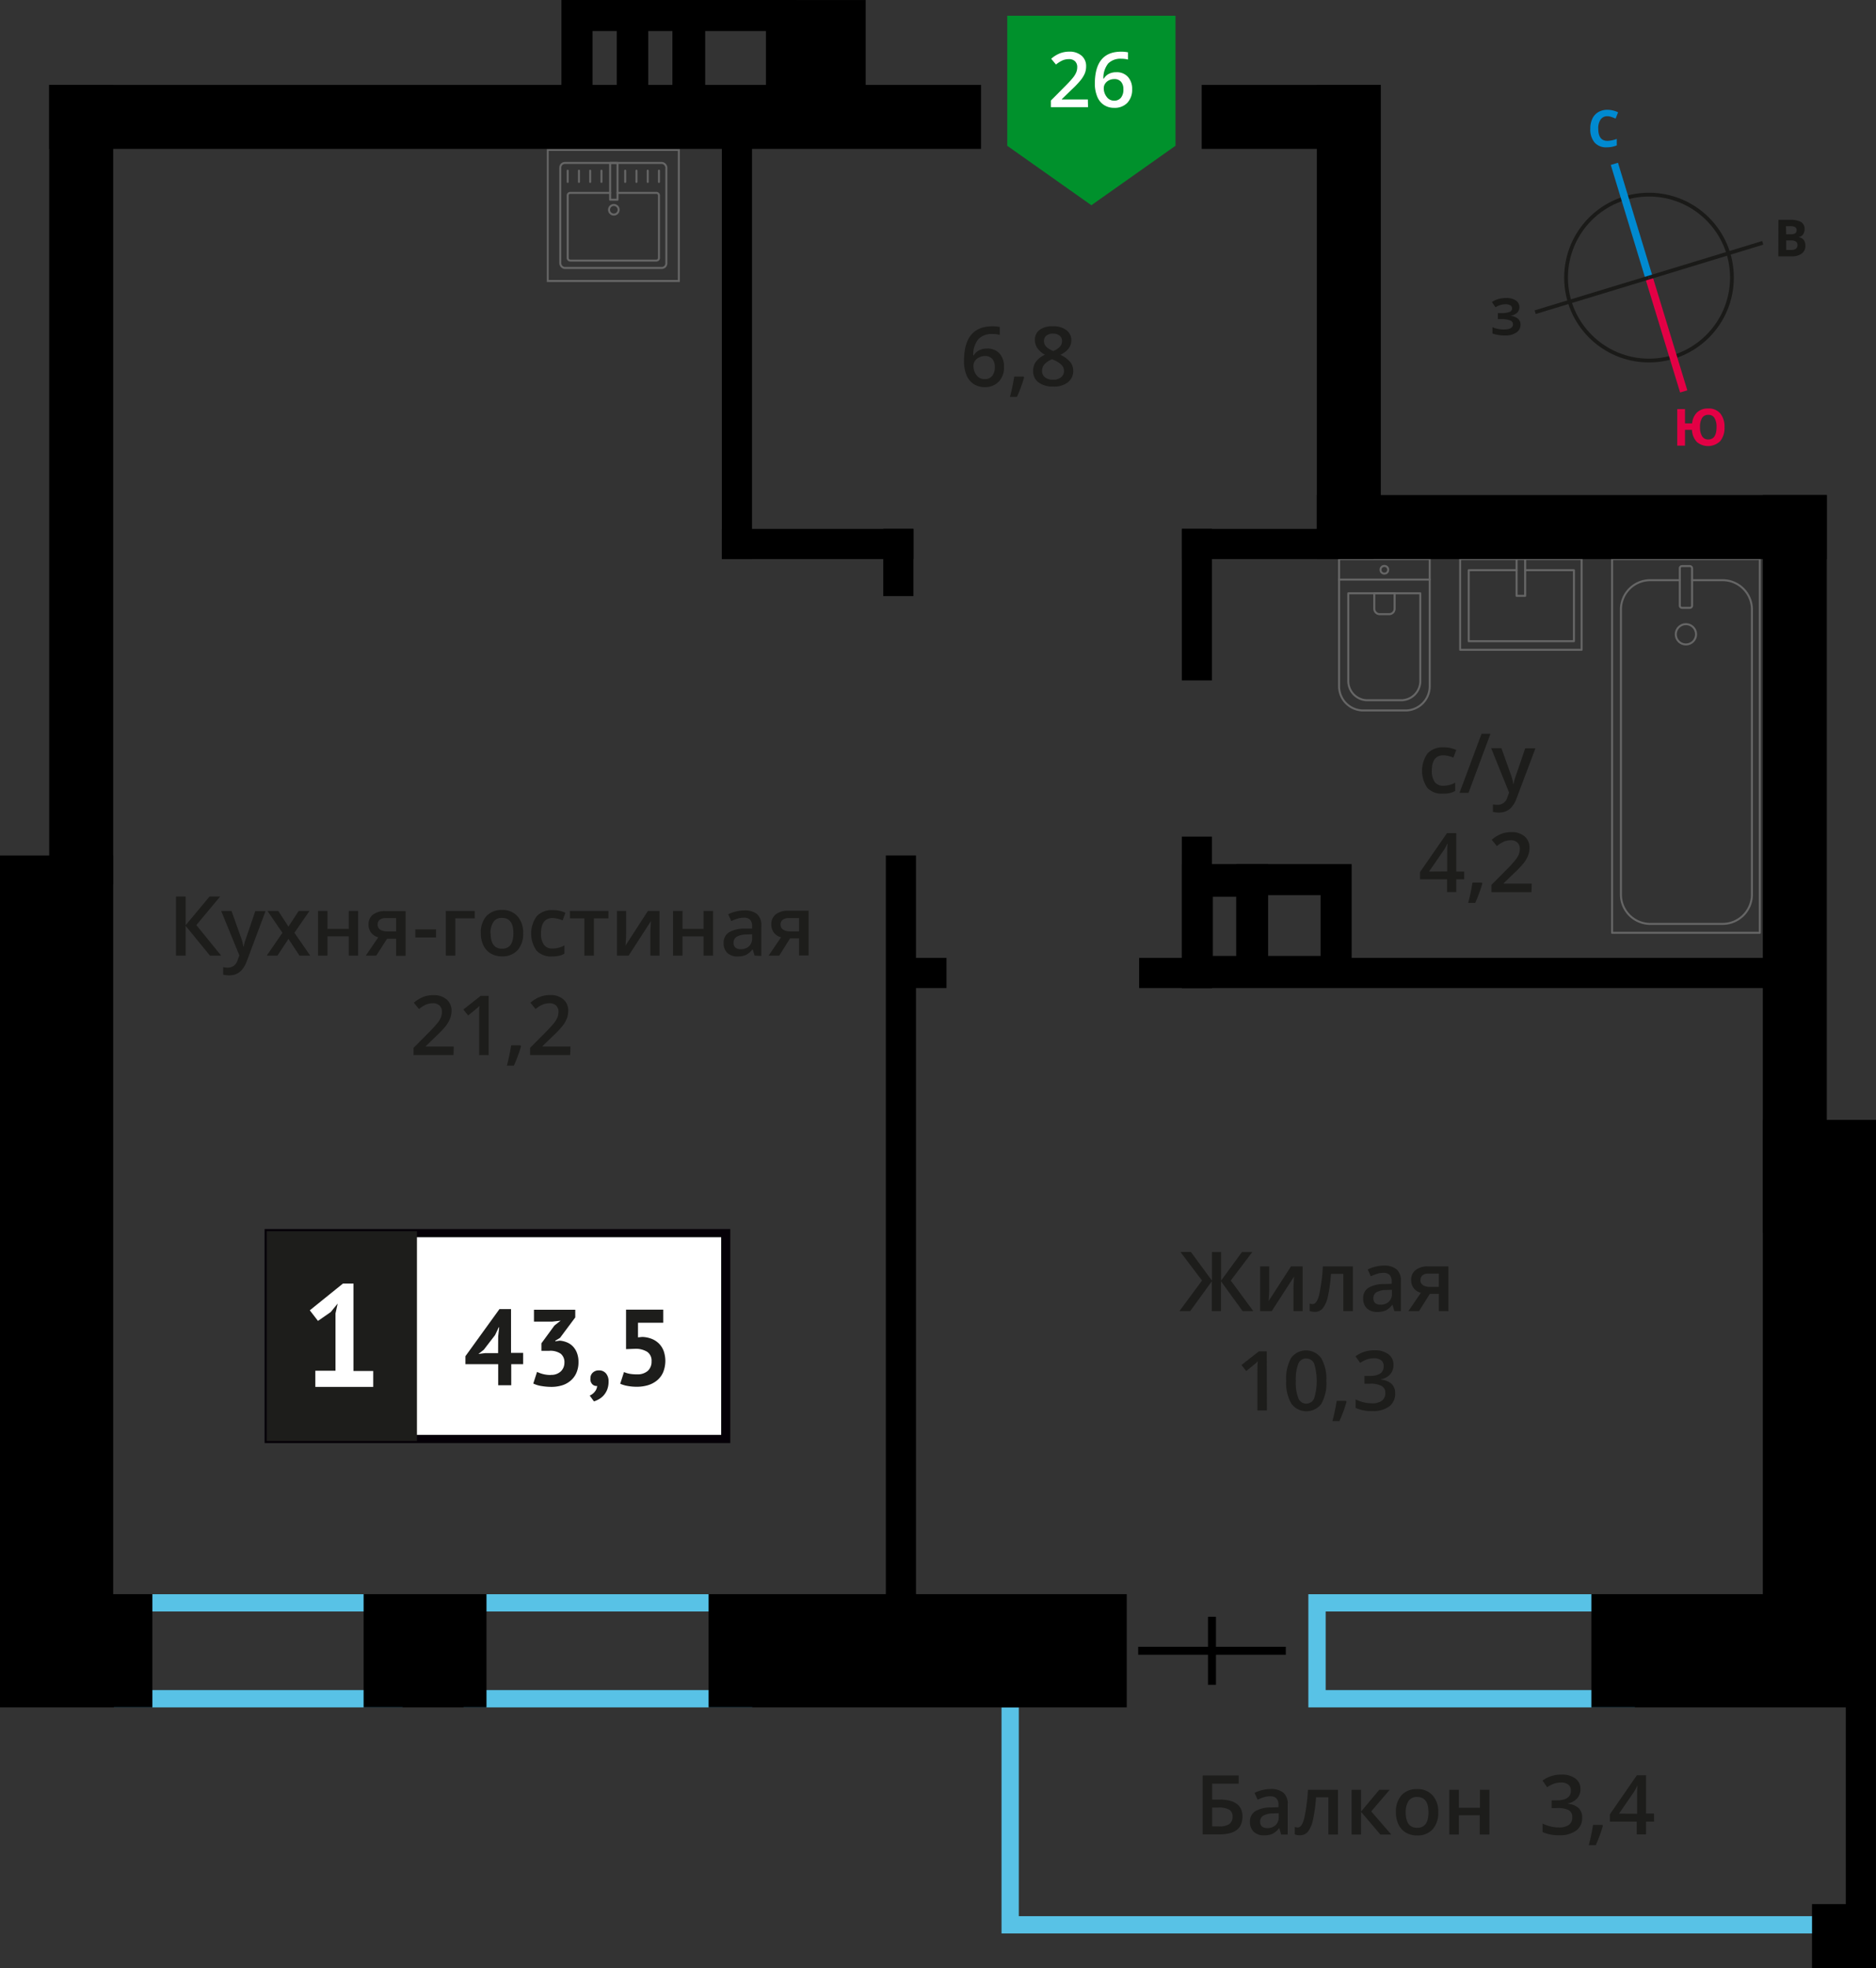 <svg xmlns="http://www.w3.org/2000/svg" width="441.07" height="462.61" viewBox="0 0 441.07 462.61">
  <rect x="0" y="0" width="441.07" height="462.61" fill="#333333" stroke="none"/>
  <defs>
    <style>
      .cls-1, .cls-10, .cls-11, .cls-2, .cls-3, .cls-4, .cls-9 {
        fill: none;
      }

      .cls-1, .cls-4 {
        stroke: #1a1a18;
      }

      .cls-1 {
        stroke-miterlimit: 22.93;
        stroke-width: 0.89px;
      }

      .cls-2 {
        stroke: #008ad1;
        stroke-width: 1.77px;
      }

      .cls-18, .cls-2, .cls-3, .cls-4 {
        stroke-miterlimit: 22.93;
      }

      .cls-3 {
        stroke: #e30045;
        stroke-width: 1.77px;
      }

      .cls-4 {
        stroke-width: 0.89px;
      }

      .cls-5 {
        isolation: isolate;
      }

      .cls-6 {
        fill: #008ad1;
      }

      .cls-7 {
        fill: #e30045;
      }

      .cls-8 {
        fill: #1a1a18;
      }

      .cls-9 {
        stroke: #000;
        stroke-width: 1.87px;
      }

      .cls-10, .cls-9 {
        stroke-miterlimit: 10;
      }

      .cls-10 {
        stroke: #58c2e6;
        stroke-width: 4.06px;
      }

      .cls-11 {
        stroke: #666;
        stroke-linecap: round;
        stroke-linejoin: round;
        stroke-width: 0.47px;
      }

      .cls-12 {
        fill: #666;
      }

      .cls-13 {
        fill: #58c2e6;
      }

      .cls-14 {
        fill: #00912c;
        fill-rule: evenodd;
      }

      .cls-15 {
        fill: #fff;
      }

      .cls-16, .cls-18 {
        fill: #1d1d1b;
      }

      .cls-17 {
        fill: #050007;
      }

      .cls-18 {
        stroke: #1d1d1b;
        stroke-width: 0.94px;
      }
    </style>
  </defs>
  <g id="doors">
    <g>
      <circle class="cls-1" cx="387.7" cy="65.25" r="19.5"/>
      <line class="cls-2" x1="379.56" y1="38.51" x2="387.7" y2="65.26"/>
      <line class="cls-3" x1="395.86" y1="92" x2="387.7" y2="65.26"/>
      <line class="cls-4" x1="360.94" y1="73.38" x2="387.7" y2="65.24"/>
      <line class="cls-4" x1="414.44" y1="57.08" x2="387.7" y2="65.24"/>
      <g class="cls-5">
        <path class="cls-6" d="M377.91,27.32a1.86,1.86,0,0,0-1.59.78,3.55,3.55,0,0,0-.55,2.15c0,1.91.72,2.87,2.16,2.86a6.65,6.65,0,0,0,2.19-.46v1.53a6.11,6.11,0,0,1-2.35.45,3.59,3.59,0,0,1-2.87-1.13,4.8,4.8,0,0,1-1-3.26,5.37,5.37,0,0,1,.48-2.34,3.58,3.58,0,0,1,1.4-1.55,4.12,4.12,0,0,1,2.14-.54,5.65,5.65,0,0,1,2.51.59l-.58,1.48a9.82,9.82,0,0,0-1-.39A2.78,2.78,0,0,0,377.91,27.32Z"/>
      </g>
      <g class="cls-5">
        <path class="cls-7" d="M405.45,100.41a4.87,4.87,0,0,1-1,3.27,4.09,4.09,0,0,1-5.51.2,4.44,4.44,0,0,1-1.14-2.84h-1.64v3.71h-1.82l0-8.58h1.82v3.36h1.68a4.07,4.07,0,0,1,1.16-2.6,3.7,3.7,0,0,1,2.6-.91,3.54,3.54,0,0,1,2.84,1.14A4.85,4.85,0,0,1,405.45,100.41Zm-5.75,0a3.83,3.83,0,0,0,.5,2.16,1.62,1.62,0,0,0,1.44.73c1.3,0,1.94-1,1.94-2.9a4,4,0,0,0-.5-2.17,1.59,1.59,0,0,0-1.44-.72,1.62,1.62,0,0,0-1.45.73A3.83,3.83,0,0,0,399.7,100.43Z"/>
      </g>
      <g class="cls-5">
        <path class="cls-8" d="M418.13,51.67h2.67a5.24,5.24,0,0,1,2.65.51,1.84,1.84,0,0,1,.83,1.65,2.1,2.1,0,0,1-.36,1.27,1.41,1.41,0,0,1-1,.59v.06a1.89,1.89,0,0,1,1.18.68,2.27,2.27,0,0,1,.37,1.32,2.2,2.2,0,0,1-.84,1.84,3.69,3.69,0,0,1-2.31.66h-3.21Zm1.83,3.4H421a2,2,0,0,0,1.07-.23.86.86,0,0,0,.33-.76.74.74,0,0,0-.36-.7,2.23,2.23,0,0,0-1.14-.22h-1Zm0,1.44v2.24h1.18a1.78,1.78,0,0,0,1.11-.29,1.06,1.06,0,0,0,.36-.88c0-.71-.52-1.07-1.53-1.07Z"/>
      </g>
      <g class="cls-5">
        <path class="cls-8" d="M357.23,72.18a1.79,1.79,0,0,1-.59,1.37,2.91,2.91,0,0,1-1.59.69v0a3.25,3.25,0,0,1,1.81.65,1.73,1.73,0,0,1,.63,1.39,2.15,2.15,0,0,1-.95,1.87,4.46,4.46,0,0,1-2.65.7,8.24,8.24,0,0,1-3-.46V76.9a5.76,5.76,0,0,0,1.29.41,6.36,6.36,0,0,0,1.39.14c1.44,0,2.16-.42,2.16-1.27a1,1,0,0,0-.7-.87,5.43,5.43,0,0,0-2.06-.3h-.8V73.6h.72a5.56,5.56,0,0,0,2-.26.89.89,0,0,0,.62-.86.8.8,0,0,0-.39-.7,2.16,2.16,0,0,0-1.17-.26,4.44,4.44,0,0,0-2.34.71L350.77,71a5.09,5.09,0,0,1,1.55-.72,6.87,6.87,0,0,1,1.82-.23,3.74,3.74,0,0,1,2.24.58A1.82,1.82,0,0,1,357.23,72.18Z"/>
      </g>
    </g>
  </g>
  <g id="Layer_7" data-name="Layer 7">
    <g>
      <g>
        <line class="cls-9" x1="284.95" y1="380.04" x2="284.95" y2="396.03"/>
        <line class="cls-9" x1="302.31" y1="388.03" x2="267.6" y2="388.03"/>
      </g>
      <path class="cls-10" d="M437.34,452.44H237.5V401.36"/>
      <g>
        <g>
          <rect class="cls-11" x="379.01" y="131.41" width="34.73" height="87.85" transform="translate(792.76 350.68) rotate(180)"/>
          <rect class="cls-11" x="394.93" y="133.07" width="2.89" height="9.82" rx="0.49" transform="translate(792.76 275.95) rotate(180)"/>
          <path class="cls-11" d="M397.82,136.38H405a6.89,6.89,0,0,1,6.9,6.89v67a6.9,6.9,0,0,1-6.9,6.9H388a6.9,6.9,0,0,1-6.9-6.9v-67a6.89,6.89,0,0,1,6.9-6.89h6.95"/>
          <circle class="cls-11" cx="396.38" cy="149.1" r="2.39"/>
        </g>
        <g>
          <path class="cls-11" d="M307.68,138.55h29.9a5.69,5.69,0,0,1,5.69,5.69v9.93a5.69,5.69,0,0,1-5.69,5.69h-29.9a0,0,0,0,1,0,0V138.55A0,0,0,0,1,307.68,138.55Z" transform="translate(474.69 -176.27) rotate(90)"/>
          <path class="cls-11" d="M312.91,143.58h20.63a4.51,4.51,0,0,1,4.51,4.51V156a4.51,4.51,0,0,1-4.51,4.51H312.91a0,0,0,0,1,0,0V143.58A0,0,0,0,1,312.91,143.58Z" transform="translate(477.51 -173.45) rotate(90)"/>
          <path class="cls-11" d="M323,139.51h3.64a1.29,1.29,0,0,1,1.29,1.29V143a1.29,1.29,0,0,1-1.29,1.29H323a0,0,0,0,1,0,0v-4.83A0,0,0,0,1,323,139.51Z" transform="translate(467.4 -183.56) rotate(90)"/>
          <circle class="cls-11" cx="325.48" cy="133.93" r="0.9"/>
          <line class="cls-11" x1="336.14" y1="136.24" x2="314.82" y2="136.24"/>
        </g>
        <g>
          <rect class="cls-11" x="346.92" y="127.79" width="21.32" height="28.56" transform="translate(499.65 -215.5) rotate(90)"/>
          <polyline class="cls-11" points="356.57 131.41 356.57 140.06 358.58 140.06 358.58 131.41"/>
          <polyline class="cls-11" points="356.57 134.03 345.31 134.03 345.31 150.72 370.05 150.72 370.05 134.03 358.58 134.03"/>
        </g>
      </g>
      <g>
        <g>
          <rect class="cls-11" x="131.73" y="38.3" width="24.94" height="24.69" rx="1.09"/>
          <path class="cls-11" d="M145.19,45.34h9.14a.6.6,0,0,1,.6.6V60.65a.6.6,0,0,1-.6.6H134.07a.6.6,0,0,1-.6-.6V45.94a.6.6,0,0,1,.6-.6h9.38"/>
          <circle class="cls-11" cx="144.32" cy="49.31" r="1.13"/>
          <rect class="cls-11" x="143.45" y="38.3" width="1.74" height="8.64"/>
          <line class="cls-11" x1="133.47" y1="40.12" x2="133.47" y2="42.76"/>
          <line class="cls-11" x1="136.12" y1="40.12" x2="136.12" y2="42.76"/>
          <line class="cls-11" x1="138.76" y1="40.12" x2="138.76" y2="42.76"/>
          <line class="cls-11" x1="141.41" y1="40.12" x2="141.41" y2="42.76"/>
          <line class="cls-11" x1="146.99" y1="40.12" x2="146.99" y2="42.76"/>
          <line class="cls-11" x1="149.64" y1="40.12" x2="149.64" y2="42.76"/>
          <line class="cls-11" x1="152.29" y1="40.12" x2="152.29" y2="42.76"/>
          <line class="cls-11" x1="154.93" y1="40.12" x2="154.93" y2="42.76"/>
        </g>
        <path class="cls-12" d="M159.37,35.47V65.81H129V35.47h30.34m.47-.47H128.56V66.28h31.28V35Z"/>
      </g>
      <path class="cls-13" d="M90.59,378.79v18.48H30.86V378.79H90.59m4.06-4.06H26.8v26.61H94.65V374.73Z"/>
      <path class="cls-13" d="M172.79,378.79v18.48H113.07V378.79h59.72m4.07-4.06H109v26.61h67.86V374.73Z"/>
      <path class="cls-13" d="M380.32,378.79v18.48H311.68V378.79h68.64m4.06-4.06H307.61v26.61h76.77V374.73Z"/>
      <rect x="374.15" y="374.73" width="66.92" height="26.61" transform="translate(815.22 776.06) rotate(180)"/>
      <rect x="166.6" y="374.73" width="98.31" height="26.61" transform="translate(431.51 776.06) rotate(180)"/>
      <rect x="85.49" y="374.73" width="28.89" height="26.61" transform="translate(199.87 776.06) rotate(180)"/>
      <rect y="374.73" width="35.83" height="26.61" transform="translate(35.83 776.06) rotate(180)"/>
      <rect x="360.54" y="317.15" width="134.45" height="26.61" transform="translate(97.31 758.22) rotate(-90)"/>
      <rect x="-84.99" y="286.08" width="196.59" height="26.61" transform="translate(-286.08 312.69) rotate(-90)"/>
      <rect x="181.14" y="5.1" width="27.48" height="17.29" transform="translate(181.14 208.63) rotate(-90)"/>
      <rect x="277.86" y="124.32" width="45.05" height="7.09"/>
      <rect x="267.83" y="225.16" width="147.42" height="7.09"/>
      <rect x="210.84" y="225.16" width="11.69" height="7.09"/>
      <rect x="169.71" y="124.32" width="45.05" height="7.09"/>
      <rect x="124.26" y="78.87" width="97.99" height="7.09" transform="translate(255.68 -90.84) rotate(90)"/>
      <rect x="203.31" y="128.68" width="15.8" height="7.09" transform="translate(343.44 -78.99) rotate(90)"/>
      <rect x="263.6" y="138.58" width="35.61" height="7.09" transform="translate(423.53 -139.28) rotate(90)"/>
      <rect x="263.6" y="210.92" width="35.61" height="7.09" transform="translate(495.87 -66.94) rotate(90)"/>
      <rect x="120.05" y="289.31" width="183.53" height="7.09" transform="translate(504.67 81.03) rotate(90)"/>
      <g>
        <rect x="396.18" y="417.73" width="82.68" height="7.09" transform="translate(858.79 -16.24) rotate(90)"/>
        <rect x="426.03" y="447.57" width="15.04" height="15.04"/>
      </g>
      <rect x="335.25" y="195.59" width="173.46" height="15.04" transform="translate(625.09 -218.87) rotate(90)"/>
      <rect x="-74.87" y="106.4" width="187.92" height="15.04" transform="translate(133.01 94.83) rotate(90)"/>
      <rect x="262.28" y="67.28" width="109.67" height="15.04" transform="translate(391.92 -242.32) rotate(90)"/>
      <rect x="11.57" y="19.96" width="219.08" height="15.04" transform="translate(242.22 54.96) rotate(180)"/>
      <rect x="282.54" y="19.96" width="42.1" height="15.04" transform="translate(607.17 54.96) rotate(180)"/>
      <rect x="309.6" y="116.38" width="119.9" height="15.04" transform="translate(739.1 247.79) rotate(180)"/>
      <path d="M292.2,210.78v16.29H281.55V210.78H292.2m.94-.94H280.61V228h12.53V209.84Z"/>
      <path d="M158.09,7.3V21.59H152.4V7.3h5.69m7.3-7.3H145.1V28.89h20.29V0Z"/>
      <path d="M145,7.3V21.59h-5.69V7.3H145m7.3-7.3H132V28.89h20.29V0Z"/>
      <path d="M180.08,7.3V21.59H165.8V7.3h14.28M187.39,0h-28.9V28.89h28.9V0Z"/>
      <path d="M290.85,210.41V224.7h-5.69V210.41h5.69m7.3-7.3H277.86V232h20.29V203.11Z"/>
      <path d="M310.49,210.41V224.7H298V210.41h12.54m7.3-7.3H290.65V232h27.14V203.11Z"/>
      <g>
        <polygon class="cls-14" points="276.37 34.27 276.36 34.27 266.48 41.26 256.59 48.24 246.71 41.26 236.83 34.28 236.82 34.28 236.82 34.27 236.82 3.71 276.37 3.71 276.37 34.27 276.37 34.27"/>
        <g>
          <path class="cls-15" d="M255.81,25.19h-8.73V23.63l3.32-3.34c1-1,1.63-1.72,1.95-2.14a4.85,4.85,0,0,0,.7-1.18,3.15,3.15,0,0,0,.22-1.19,1.83,1.83,0,0,0-.52-1.38,2,2,0,0,0-1.45-.5,3.9,3.9,0,0,0-1.43.27,7.13,7.13,0,0,0-1.6,1l-1.12-1.36a7.07,7.07,0,0,1,2.09-1.29,6.13,6.13,0,0,1,2.16-.38,4.25,4.25,0,0,1,2.88.94,3.17,3.17,0,0,1,1.08,2.52,4.41,4.41,0,0,1-.31,1.66,7,7,0,0,1-1,1.62,22.33,22.33,0,0,1-2.16,2.25l-2.23,2.16v.09h6.11Z"/>
          <path class="cls-15" d="M257.41,19.71q0-7.56,6.16-7.56a7.64,7.64,0,0,1,1.64.15V14a6,6,0,0,0-1.55-.19,4.06,4.06,0,0,0-3.11,1.11,5.42,5.42,0,0,0-1.13,3.56h.11a2.82,2.82,0,0,1,1.16-1.11,3.77,3.77,0,0,1,1.76-.39,3.49,3.49,0,0,1,2.73,1.08,4.15,4.15,0,0,1,1,2.91,4.43,4.43,0,0,1-1.13,3.2,4.08,4.08,0,0,1-3.09,1.18,4.25,4.25,0,0,1-2.4-.67A4.18,4.18,0,0,1,258,22.77,7.82,7.82,0,0,1,257.41,19.71Zm4.49,3.95a2,2,0,0,0,1.65-.69,3,3,0,0,0,.57-2,2.59,2.59,0,0,0-.54-1.74,2,2,0,0,0-1.62-.64,2.73,2.73,0,0,0-1.24.29,2.32,2.32,0,0,0-.89.78,1.88,1.88,0,0,0-.32,1,3.25,3.25,0,0,0,.67,2.09A2.1,2.1,0,0,0,261.9,23.66Z"/>
        </g>
      </g>
      <g>
        <path class="cls-16" d="M282.61,301l-5.07-6.71H280l4.94,6.73V294.3h2.16V301L292,294.3h2.43L289.37,301l5.29,7.18h-2.51l-5.08-7v7h-2.16v-7l-5.08,7H277.3Z"/>
        <path class="cls-16" d="M298.41,297.68v5.39q0,.94-.15,2.76l5.27-8.15h2.73v10.51h-2.15V302.9c0-.29,0-.76.05-1.42s.07-1.12.09-1.42L299,308.19h-2.73V297.68Z"/>
        <path class="cls-16" d="M318.08,308.19h-2.25v-8.76h-2.9a36.61,36.61,0,0,1-.72,5.28,6.79,6.79,0,0,1-1.18,2.78,2.33,2.33,0,0,1-1.88.87,3.16,3.16,0,0,1-1.23-.21v-1.74a2.21,2.21,0,0,0,.7.13c.65,0,1.16-.73,1.53-2.18a41.19,41.19,0,0,0,.87-6.68h7.06Z"/>
        <path class="cls-16" d="M327.84,308.19l-.44-1.46h-.08a4.32,4.32,0,0,1-1.53,1.3,4.67,4.67,0,0,1-2,.35,3.33,3.33,0,0,1-2.42-.84,3.1,3.1,0,0,1-.87-2.36,2.78,2.78,0,0,1,1.2-2.45,7,7,0,0,1,3.68-.9l1.82-.06v-.56a2.17,2.17,0,0,0-.47-1.51,1.94,1.94,0,0,0-1.46-.5,5,5,0,0,0-1.55.24,12.87,12.87,0,0,0-1.43.56l-.72-1.59a7.57,7.57,0,0,1,1.87-.68,8.4,8.4,0,0,1,1.92-.24,4.56,4.56,0,0,1,3,.88,3.42,3.42,0,0,1,1,2.74v7.08Zm-3.32-1.52a2.73,2.73,0,0,0,2-.68,2.46,2.46,0,0,0,.74-1.9v-.91l-1.35.05a4.71,4.71,0,0,0-2.3.53,1.61,1.61,0,0,0-.71,1.44,1.44,1.44,0,0,0,.41,1.09A1.84,1.84,0,0,0,324.52,306.67Z"/>
        <path class="cls-16" d="M333.63,308.19h-2.5l2.93-4.3a3.17,3.17,0,0,1-1.68-1.09,3.09,3.09,0,0,1-.6-1.94,2.79,2.79,0,0,1,1.06-2.33,4.52,4.52,0,0,1,2.91-.85h4.79v10.51h-2.25v-4.05h-2.12Zm.32-7.31a1.35,1.35,0,0,0,.62,1.21,2.91,2.91,0,0,0,1.64.4h2.08v-3.11h-2.43a2.23,2.23,0,0,0-1.41.38A1.35,1.35,0,0,0,334,300.88Z"/>
        <path class="cls-16" d="M297.87,331.54h-2.23v-9c0-1.07,0-1.92.07-2.54-.14.15-.32.31-.53.5L293,322.28l-1.12-1.42,4.09-3.21h1.86Z"/>
        <path class="cls-16" d="M311.84,324.59a9.83,9.83,0,0,1-1.17,5.38,4.39,4.39,0,0,1-7.07-.05,9.71,9.71,0,0,1-1.2-5.33,9.91,9.91,0,0,1,1.17-5.42,4.39,4.39,0,0,1,7.07.09A9.71,9.71,0,0,1,311.84,324.59Zm-7.18,0a10.09,10.09,0,0,0,.59,4.06,2,2,0,0,0,3.74,0,14.13,14.13,0,0,0,0-8.08,2,2,0,0,0-1.88-1.25,1.94,1.94,0,0,0-1.86,1.23A10.15,10.15,0,0,0,304.66,324.59Z"/>
        <path class="cls-16" d="M316.59,329.5a33.58,33.58,0,0,1-1.68,4.55h-1.64a47.22,47.22,0,0,0,1-4.77h2.19Z"/>
        <path class="cls-16" d="M327.62,320.84a3.22,3.22,0,0,1-.77,2.2,3.87,3.87,0,0,1-2.17,1.18v.08a4.25,4.25,0,0,1,2.51,1,3,3,0,0,1,.83,2.21,3.66,3.66,0,0,1-1.41,3.09,6.46,6.46,0,0,1-4,1.09,9,9,0,0,1-3.89-.75v-2a8.85,8.85,0,0,0,1.87.68,8,8,0,0,0,1.9.24,4,4,0,0,0,2.41-.6,2.18,2.18,0,0,0,.8-1.86,1.76,1.76,0,0,0-.89-1.63,5.59,5.59,0,0,0-2.77-.52H320.8v-1.82H322c2.22,0,3.32-.76,3.32-2.3a1.7,1.7,0,0,0-.57-1.37,2.58,2.58,0,0,0-1.71-.49,5.55,5.55,0,0,0-1.53.22,7.29,7.29,0,0,0-1.72.87l-1.1-1.55a7.3,7.3,0,0,1,4.44-1.41,5.31,5.31,0,0,1,3.28.9A3,3,0,0,1,327.62,320.84Z"/>
      </g>
      <g>
        <path class="cls-16" d="M292.12,427c0,2.79-1.78,4.18-5.36,4.18h-4V417.33h8.47v1.95H285V423h1.65Q292.13,423,292.12,427ZM285,429.31h1.63a4.16,4.16,0,0,0,2.39-.54,2,2,0,0,0,.76-1.73,1.84,1.84,0,0,0-.76-1.66,5.1,5.1,0,0,0-2.67-.5H285Z"/>
        <path class="cls-16" d="M301.22,431.22l-.44-1.46h-.08a4.32,4.32,0,0,1-1.53,1.3,4.84,4.84,0,0,1-2,.35,3.32,3.32,0,0,1-2.41-.84,3.1,3.1,0,0,1-.87-2.36,2.78,2.78,0,0,1,1.2-2.45,7,7,0,0,1,3.68-.9l1.82-.06v-.56a2.11,2.11,0,0,0-.48-1.51,1.9,1.9,0,0,0-1.45-.5,5,5,0,0,0-1.55.24,12.87,12.87,0,0,0-1.43.56l-.72-1.59a7.42,7.42,0,0,1,1.87-.68,8.4,8.4,0,0,1,1.92-.24,4.56,4.56,0,0,1,3,.88,3.42,3.42,0,0,1,1,2.74v7.08Zm-3.32-1.52a2.77,2.77,0,0,0,2-.68,2.46,2.46,0,0,0,.74-1.9v-.91l-1.35.05a4.71,4.71,0,0,0-2.3.53,1.59,1.59,0,0,0-.71,1.44,1.4,1.4,0,0,0,.41,1.09A1.84,1.84,0,0,0,297.9,429.7Z"/>
        <path class="cls-16" d="M314.57,431.22h-2.25v-8.76h-2.9a36.61,36.61,0,0,1-.72,5.28,6.94,6.94,0,0,1-1.17,2.78,2.36,2.36,0,0,1-1.89.87,3.16,3.16,0,0,1-1.23-.21v-1.75a2,2,0,0,0,.71.14c.64,0,1.15-.73,1.52-2.18a41.19,41.19,0,0,0,.87-6.68h7.06Z"/>
        <path class="cls-16" d="M324.28,420.71h2.45l-4.34,5.07,4.71,5.44h-2.56L320,425.89v5.33h-2.23V420.71H320v5.11Z"/>
        <path class="cls-16" d="M338.15,426a5.75,5.75,0,0,1-1.32,4,4.75,4.75,0,0,1-3.68,1.44,5.05,5.05,0,0,1-2.6-.66,4.42,4.42,0,0,1-1.74-1.91,6.47,6.47,0,0,1-.61-2.89,5.71,5.71,0,0,1,1.31-4,4.76,4.76,0,0,1,3.7-1.44,4.63,4.63,0,0,1,3.61,1.47A5.66,5.66,0,0,1,338.15,426Zm-7.65,0c0,2.42.9,3.64,2.69,3.64s2.66-1.22,2.66-3.64-.89-3.6-2.68-3.6a2.28,2.28,0,0,0-2,.93A4.75,4.75,0,0,0,330.5,426Z"/>
        <path class="cls-16" d="M343,420.71v4.22h4.95v-4.22h2.23v10.51H347.9v-4.53H343v4.53h-2.24V420.71Z"/>
        <path class="cls-16" d="M371.58,420.52a3.22,3.22,0,0,1-.77,2.2,3.9,3.9,0,0,1-2.17,1.19V424a4.22,4.22,0,0,1,2.51,1,3,3,0,0,1,.84,2.21,3.64,3.64,0,0,1-1.42,3.09,6.45,6.45,0,0,1-4,1.09,9.06,9.06,0,0,1-3.89-.75v-2a8.52,8.52,0,0,0,1.87.68,8,8,0,0,0,1.9.24,4,4,0,0,0,2.41-.6,2.15,2.15,0,0,0,.8-1.85,1.76,1.76,0,0,0-.88-1.64A5.66,5.66,0,0,0,366,425h-1.2v-1.81H366c2.22,0,3.33-.77,3.33-2.3a1.68,1.68,0,0,0-.58-1.38A2.64,2.64,0,0,0,367,419a5.13,5.13,0,0,0-1.52.23,7.14,7.14,0,0,0-1.73.87l-1.09-1.56a7.25,7.25,0,0,1,4.43-1.41,5.22,5.22,0,0,1,3.28.91A2.94,2.94,0,0,1,371.58,420.52Z"/>
        <path class="cls-16" d="M376.85,429.18a31.57,31.57,0,0,1-1.67,4.55h-1.64a47,47,0,0,0,1-4.77h2.2Z"/>
        <path class="cls-16" d="M388.9,428.19H387v3h-2.18v-3H378.5v-1.72l6.35-9.18H387v9h1.87Zm-4-1.85v-3.49c0-1.24,0-2.26.1-3.05h-.08a10.73,10.73,0,0,1-.84,1.52l-3.44,5Z"/>
      </g>
      <g>
        <path class="cls-16" d="M52,224.63H49.37l-5.72-7v7H41.38V210.74h2.27v6.73l5.62-6.73h2.49l-5.6,6.71Z"/>
        <path class="cls-16" d="M52,214.12h2.43l2.14,6a11.09,11.09,0,0,1,.64,2.39h.08a10.89,10.89,0,0,1,.31-1.27c.16-.49,1-2.85,2.42-7.08h2.41L58,226q-1.23,3.27-4.09,3.27a6.29,6.29,0,0,1-1.44-.16v-1.77a5,5,0,0,0,1.15.12,2.37,2.37,0,0,0,2.27-1.87l.39-1Z"/>
        <path class="cls-16" d="M66.4,219.26l-3.52-5.14h2.54l2.4,3.68,2.41-3.68h2.53l-3.54,5.14,3.72,5.37H70.41l-2.59-3.93-2.59,3.93H62.71Z"/>
        <path class="cls-16" d="M77,214.12v4.22H82v-4.22H84.2v10.51H82V220.1H77v4.53H74.78V214.12Z"/>
        <path class="cls-16" d="M88.46,224.63H86l2.93-4.3a3.17,3.17,0,0,1-1.67-1.09,3.07,3.07,0,0,1-.61-2A2.8,2.8,0,0,1,87.67,215a4.58,4.58,0,0,1,2.91-.84h4.79v10.51H93.13v-4H91Zm.33-7.32a1.36,1.36,0,0,0,.61,1.22,3,3,0,0,0,1.65.4h2.08v-3.12H90.69a2.27,2.27,0,0,0-1.41.39A1.33,1.33,0,0,0,88.79,217.31Z"/>
        <path class="cls-16" d="M97.65,220.36v-1.9h4.88v1.9Z"/>
        <path class="cls-16" d="M111.61,214.12v1.75h-4.56v8.76h-2.23V214.12Z"/>
        <path class="cls-16" d="M123,219.36a5.76,5.76,0,0,1-1.32,4,4.75,4.75,0,0,1-3.68,1.44,5,5,0,0,1-2.6-.67,4.31,4.31,0,0,1-1.74-1.91,6.39,6.39,0,0,1-.61-2.88,5.69,5.69,0,0,1,1.31-4,4.75,4.75,0,0,1,3.7-1.44,4.63,4.63,0,0,1,3.61,1.47A5.71,5.71,0,0,1,123,219.36Zm-7.65,0c0,2.42.9,3.64,2.69,3.64s2.66-1.22,2.66-3.64-.9-3.6-2.68-3.6a2.28,2.28,0,0,0-2,.93A4.75,4.75,0,0,0,115.31,219.36Z"/>
        <path class="cls-16" d="M129.76,224.82a4.61,4.61,0,0,1-3.63-1.39,7,7,0,0,1,.06-8.07,4.82,4.82,0,0,1,3.75-1.43,7,7,0,0,1,3,.62l-.67,1.79a7,7,0,0,0-2.34-.55q-2.73,0-2.73,3.62a4.36,4.36,0,0,0,.68,2.66,2.37,2.37,0,0,0,2,.89,5.71,5.71,0,0,0,2.82-.74v1.94a4.13,4.13,0,0,1-1.27.51A7.87,7.87,0,0,1,129.76,224.82Z"/>
        <path class="cls-16" d="M143.05,214.12v1.75h-3.42v8.76h-2.24v-8.76H134v-1.75Z"/>
        <path class="cls-16" d="M147.21,214.12v5.39q0,.94-.15,2.76l5.27-8.15h2.73v10.51h-2.15v-5.29c0-.29,0-.77.05-1.42s.07-1.13.09-1.42l-5.25,8.13h-2.73V214.12Z"/>
        <path class="cls-16" d="M160.47,214.12v4.22h4.95v-4.22h2.23v10.51h-2.23V220.1h-4.95v4.53h-2.23V214.12Z"/>
        <path class="cls-16" d="M177.42,224.63l-.45-1.46h-.07a4.32,4.32,0,0,1-1.53,1.3,4.84,4.84,0,0,1-2,.35A3.34,3.34,0,0,1,171,224a3.1,3.1,0,0,1-.86-2.36,2.77,2.77,0,0,1,1.2-2.45,7,7,0,0,1,3.68-.91l1.81,0v-.56a2.1,2.1,0,0,0-.47-1.51,1.92,1.92,0,0,0-1.46-.5,5,5,0,0,0-1.54.24,11.17,11.17,0,0,0-1.43.56l-.72-1.6a7.82,7.82,0,0,1,1.87-.67,8.4,8.4,0,0,1,1.92-.24,4.48,4.48,0,0,1,3,.88,3.38,3.38,0,0,1,1,2.74v7.08Zm-3.32-1.52a2.77,2.77,0,0,0,2-.68,2.47,2.47,0,0,0,.73-1.91v-.91l-1.35.06a4.55,4.55,0,0,0-2.29.53,1.59,1.59,0,0,0-.72,1.44,1.37,1.37,0,0,0,.42,1.08A1.79,1.79,0,0,0,174.1,223.11Z"/>
        <path class="cls-16" d="M183.21,224.63h-2.5l2.92-4.3a3.21,3.21,0,0,1-1.67-1.09,3.13,3.13,0,0,1-.61-2,2.81,2.81,0,0,1,1.07-2.33,4.57,4.57,0,0,1,2.9-.84h4.79v10.51h-2.24v-4h-2.12Zm.32-7.32a1.36,1.36,0,0,0,.61,1.22,3,3,0,0,0,1.65.4h2.08v-3.12h-2.43a2.23,2.23,0,0,0-1.41.39A1.31,1.31,0,0,0,183.53,217.31Z"/>
        <path class="cls-16" d="M106.64,248H97.23v-1.69l3.58-3.61a28.68,28.68,0,0,0,2.1-2.3,5.36,5.36,0,0,0,.76-1.28,3.38,3.38,0,0,0,.23-1.28,1.93,1.93,0,0,0-.56-1.48,2.18,2.18,0,0,0-1.56-.54,4.31,4.31,0,0,0-1.55.29,7.25,7.25,0,0,0-1.72,1.07l-1.21-1.48a7.82,7.82,0,0,1,2.25-1.38,6.46,6.46,0,0,1,2.33-.41,4.62,4.62,0,0,1,3.11,1,3.41,3.41,0,0,1,1.17,2.72,4.91,4.91,0,0,1-.34,1.79,7.39,7.39,0,0,1-1,1.74,23.15,23.15,0,0,1-2.32,2.43l-2.41,2.34V246h6.59Z"/>
        <path class="cls-16" d="M114.89,248h-2.24v-9c0-1.07,0-1.92.08-2.55-.15.15-.32.32-.54.51l-2.13,1.74-1.12-1.41,4.08-3.21h1.87Z"/>
        <path class="cls-16" d="M122.5,245.93a32.63,32.63,0,0,1-1.68,4.55h-1.64a47.63,47.63,0,0,0,1-4.76h2.19Z"/>
        <path class="cls-16" d="M134.05,248h-9.42v-1.69l3.59-3.61c1.05-1.08,1.75-1.85,2.1-2.3a5.29,5.29,0,0,0,.75-1.28,3.39,3.39,0,0,0,.24-1.28,2,2,0,0,0-.56-1.48,2.19,2.19,0,0,0-1.57-.54,4.29,4.29,0,0,0-1.54.29,7.06,7.06,0,0,0-1.72,1.07l-1.21-1.48A7.69,7.69,0,0,1,127,234.3a6.46,6.46,0,0,1,2.33-.41,4.62,4.62,0,0,1,3.11,1,3.43,3.43,0,0,1,1.16,2.72,4.9,4.9,0,0,1-.33,1.79,7.39,7.39,0,0,1-1,1.74,23.15,23.15,0,0,1-2.32,2.43l-2.41,2.34V246h6.59Z"/>
      </g>
      <g>
        <path class="cls-16" d="M226.65,84.85q0-8.14,6.64-8.15a8.1,8.1,0,0,1,1.77.16v1.86a6,6,0,0,0-1.67-.21,4.39,4.39,0,0,0-3.36,1.2,5.79,5.79,0,0,0-1.21,3.84h.11a3,3,0,0,1,1.25-1.19,4,4,0,0,1,1.9-.43A3.8,3.8,0,0,1,235,83.09a4.51,4.51,0,0,1,1.05,3.15,4.75,4.75,0,0,1-1.22,3.45A4.38,4.38,0,0,1,231.53,91a4.62,4.62,0,0,1-2.59-.72,4.56,4.56,0,0,1-1.7-2.09A8.39,8.39,0,0,1,226.65,84.85Zm4.84,4.26a2.19,2.19,0,0,0,1.78-.74,3.23,3.23,0,0,0,.62-2.12,2.82,2.82,0,0,0-.59-1.88,2.17,2.17,0,0,0-1.75-.68,2.86,2.86,0,0,0-1.33.31,2.61,2.61,0,0,0-1,.84,2,2,0,0,0-.35,1.1,3.5,3.5,0,0,0,.73,2.26A2.25,2.25,0,0,0,231.49,89.11Z"/>
        <path class="cls-16" d="M240.78,88.72a31.87,31.87,0,0,1-1.68,4.56h-1.64a47.22,47.22,0,0,0,1-4.77h2.19Z"/>
        <path class="cls-16" d="M247.61,76.7a4.87,4.87,0,0,1,3.12.91A2.91,2.91,0,0,1,251.88,80c0,1.43-.85,2.56-2.56,3.4a6.67,6.67,0,0,1,2.32,1.72,3.25,3.25,0,0,1,.69,2,3.38,3.38,0,0,1-1.26,2.75,5.27,5.27,0,0,1-3.42,1,5.64,5.64,0,0,1-3.51-1,3.28,3.28,0,0,1-1.24-2.75,3.49,3.49,0,0,1,.65-2.08,5.37,5.37,0,0,1,2.13-1.65,5.44,5.44,0,0,1-1.82-1.61,3.43,3.43,0,0,1-.54-1.9,2.85,2.85,0,0,1,1.19-2.4A5,5,0,0,1,247.61,76.7ZM245,87.17a1.81,1.81,0,0,0,.7,1.53,2.92,2.92,0,0,0,1.88.55,2.87,2.87,0,0,0,1.9-.57,1.89,1.89,0,0,0,.68-1.53,2,2,0,0,0-.63-1.41,5.87,5.87,0,0,0-1.9-1.18l-.27-.12a4.94,4.94,0,0,0-1.81,1.21A2.35,2.35,0,0,0,245,87.17Zm2.56-8.75a2.29,2.29,0,0,0-1.53.47,1.55,1.55,0,0,0-.58,1.28,1.82,1.82,0,0,0,.21.88,2.36,2.36,0,0,0,.61.71,7.19,7.19,0,0,0,1.35.76,4.47,4.47,0,0,0,1.61-1.06,2,2,0,0,0,.47-1.29,1.55,1.55,0,0,0-.59-1.28A2.37,2.37,0,0,0,247.59,78.42Z"/>
      </g>
      <g>
        <path class="cls-16" d="M339.2,186.56a4.61,4.61,0,0,1-3.63-1.39,7.09,7.09,0,0,1,.06-8.07,4.83,4.83,0,0,1,3.75-1.43,7,7,0,0,1,3,.62l-.67,1.8a6.76,6.76,0,0,0-2.34-.55c-1.82,0-2.73,1.2-2.73,3.62a4.35,4.35,0,0,0,.68,2.65,2.37,2.37,0,0,0,2,.89,5.71,5.71,0,0,0,2.82-.74v1.95a4.37,4.37,0,0,1-1.27.5A7.87,7.87,0,0,1,339.2,186.56Z"/>
        <path class="cls-16" d="M350.43,172.48l-5.17,13.89h-2.11l5.18-13.89Z"/>
        <path class="cls-16" d="M350.59,175.86H353l2.14,6a11.09,11.09,0,0,1,.64,2.39h.08a10.79,10.79,0,0,1,.31-1.26c.16-.5,1-2.86,2.42-7.09H361l-4.49,11.91Q355.3,191,352.44,191a6.29,6.29,0,0,1-1.44-.16v-1.76a5.61,5.61,0,0,0,1.15.11,2.36,2.36,0,0,0,2.27-1.87l.39-1Z"/>
        <path class="cls-16" d="M344.25,206.69h-1.87v3h-2.17v-3h-6.35V205l6.35-9.18h2.17v9.05h1.87Zm-4-1.85v-3.49c0-1.24,0-2.26.09-3h-.08a10.09,10.09,0,0,1-.83,1.52l-3.45,5Z"/>
        <path class="cls-16" d="M348.51,207.68a33.31,33.31,0,0,1-1.67,4.55h-1.65a44.61,44.61,0,0,0,1-4.77h2.2Z"/>
        <path class="cls-16" d="M360.06,209.72h-9.41V208l3.58-3.6a28.28,28.28,0,0,0,2.1-2.31,5.31,5.31,0,0,0,.76-1.27,3.44,3.44,0,0,0,.24-1.29,2,2,0,0,0-.57-1.48,2.18,2.18,0,0,0-1.56-.54,4.35,4.35,0,0,0-1.55.29,7.25,7.25,0,0,0-1.72,1.07l-1.21-1.47A7.78,7.78,0,0,1,353,196a6.68,6.68,0,0,1,2.33-.41,4.62,4.62,0,0,1,3.11,1,3.42,3.42,0,0,1,1.17,2.72,4.87,4.87,0,0,1-.34,1.79,7.39,7.39,0,0,1-1,1.74,23.15,23.15,0,0,1-2.32,2.43l-2.41,2.34v.09h6.59Z"/>
      </g>
      <g>
        <rect class="cls-15" x="63.17" y="289.86" width="106.42" height="48.38"/>
        <path class="cls-17" d="M169.58,290.82H64.33v46.46H169.58ZM63.27,288.9H171.7v50.3H62.21V288.9Z"/>
        <rect class="cls-18" x="63.17" y="289.86" width="34.39" height="48.38"/>
        <g>
          <path class="cls-16" d="M123,320.66h-2.8v4.95h-3.07v-4.95h-7.7v-1.88l8-11.07h2.72V318H123Zm-5.87-6.53.23-2.13h-.1l-.87,1.83-2.64,3.43-1.27,1,1.63-.2h3Z"/>
          <path class="cls-16" d="M129.47,323.17a3.21,3.21,0,0,0,2.4-.83,2.8,2.8,0,0,0,.83-2,2.56,2.56,0,0,0-.87-2.14,4.32,4.32,0,0,0-2.71-.68h-1.83v-1.76l3.07-4.19,1.45-1.14-2,.23h-4.27v-2.79h9.71v1.8l-3.58,4.8-1.12.68v.13l1.06-.15a5.58,5.58,0,0,1,1.69.41,4,4,0,0,1,1.4.95,4.52,4.52,0,0,1,.95,1.53,5.76,5.76,0,0,1,.36,2.11,6.23,6.23,0,0,1-.5,2.59,5,5,0,0,1-1.37,1.83,5.57,5.57,0,0,1-2,1.09,8.53,8.53,0,0,1-2.52.36,14.43,14.43,0,0,1-2.31-.2,6.69,6.69,0,0,1-1.93-.59l.89-2.74a7.1,7.1,0,0,0,3.25.73Z"/>
          <path class="cls-16" d="M138.82,324a1.74,1.74,0,0,1,.57-1.37,2,2,0,0,1,1.41-.51,2.08,2.08,0,0,1,1.67.71,2.76,2.76,0,0,1,.61,1.88,5.1,5.1,0,0,1-.35,2,4.68,4.68,0,0,1-.88,1.37,4.47,4.47,0,0,1-1.12.86,6,6,0,0,1-1.08.47l-1-1.37a3,3,0,0,0,1.19-.91,2.41,2.41,0,0,0,.56-1.35,1.38,1.38,0,0,1-1.1-.36A1.69,1.69,0,0,1,138.82,324Z"/>
          <path class="cls-16" d="M149.74,323.05a3.67,3.67,0,0,0,2.56-.81,2.91,2.91,0,0,0,.89-2.24,2.52,2.52,0,0,0-1-2.23,5.19,5.19,0,0,0-3-.72l-2,.08v-9.29h8.74v3.09H150v3.43l1-.1a6.62,6.62,0,0,1,2.25.46,5.05,5.05,0,0,1,1.71,1.13,4.9,4.9,0,0,1,1.09,1.75,7.12,7.12,0,0,1-.13,4.94,5.1,5.1,0,0,1-1.41,1.91,6.18,6.18,0,0,1-2.12,1.14,9,9,0,0,1-2.66.38,11.61,11.61,0,0,1-2.17-.19,7.35,7.35,0,0,1-1.74-.52l.89-2.75a5.82,5.82,0,0,0,1.28.4A9,9,0,0,0,149.74,323.05Z"/>
        </g>
        <path class="cls-15" d="M74.14,322.21h4.74V308.73l.51-2.32-1.63,2-3,2.08L72.84,308l7.78-6.28h2.49v20.54h4.64V326H74.14Z"/>
      </g>
    </g>
  </g>
</svg>
